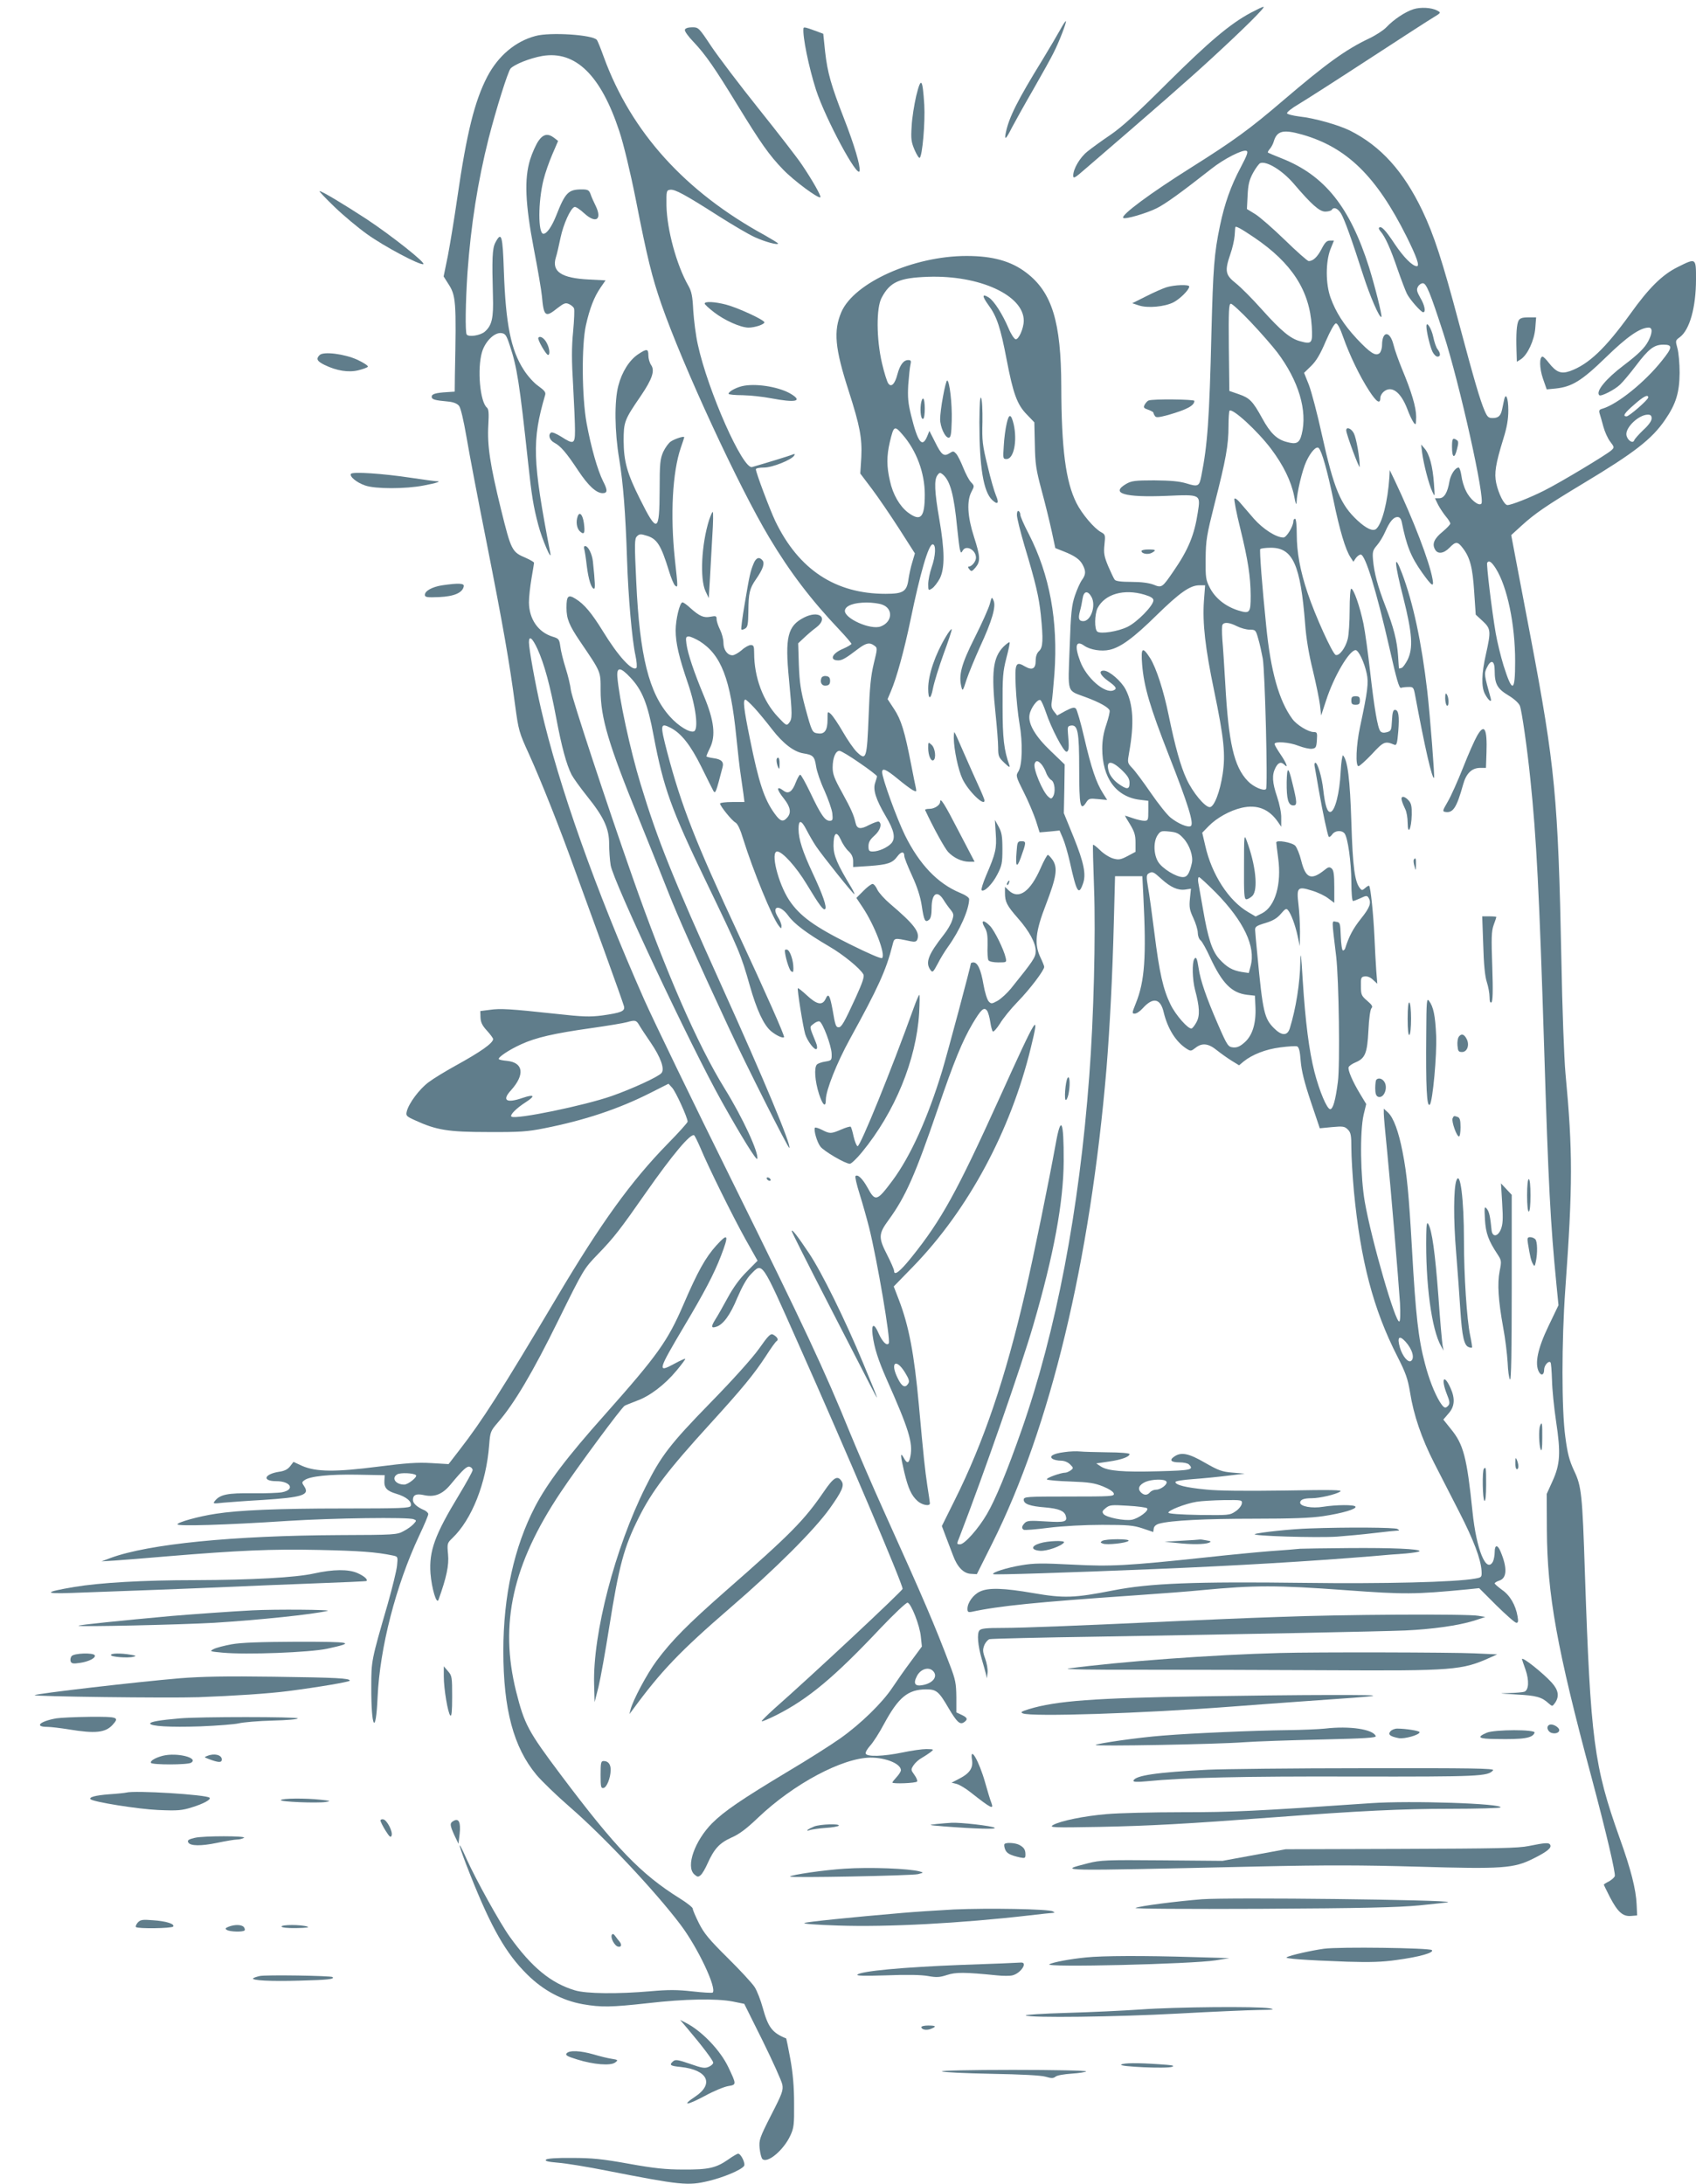 <?xml version="1.0" standalone="no"?>
<!DOCTYPE svg PUBLIC "-//W3C//DTD SVG 20010904//EN"
 "http://www.w3.org/TR/2001/REC-SVG-20010904/DTD/svg10.dtd">
<svg version="1.0" xmlns="http://www.w3.org/2000/svg"
 width="994pt" height="1280pt" viewBox="0 0 994 1280"
 preserveAspectRatio="xMidYMid meet">
<g transform="translate(0,1280) scale(0.1,-0.1)"
fill="#607d8b" stroke="none">
<path d="M7330 12725 c-121 -65 -244 -169 -488 -411 -177 -177 -267 -259 -335
-305 -50 -34 -111 -78 -134 -97 -44 -35 -83 -102 -83 -141 0 -20 9 -15 73 41
401 345 597 516 737 645 184 169 320 303 305 303 -6 0 -39 -16 -75 -35z"/>
<path d="M8284 12746 c-48 -15 -117 -61 -159 -106 -16 -17 -62 -47 -100 -65
-139 -66 -252 -148 -505 -364 -196 -168 -290 -236 -536 -391 -242 -152 -416
-281 -401 -297 11 -10 137 27 197 57 53 27 139 89 320 231 73 58 183 114 205
105 12 -4 5 -24 -34 -98 -57 -107 -94 -211 -121 -341 -34 -163 -40 -245 -50
-627 -12 -506 -23 -657 -59 -838 -12 -63 -19 -66 -87 -45 -43 13 -94 17 -189
18 -113 0 -134 -3 -165 -21 -94 -55 -10 -80 235 -70 204 9 202 10 185 -98 -20
-131 -55 -217 -142 -343 -67 -98 -69 -99 -118 -79 -27 10 -71 16 -129 16 -59
0 -92 4 -98 13 -5 6 -22 42 -38 79 -24 58 -27 76 -22 126 6 56 5 60 -19 73
-40 21 -113 107 -145 171 -63 125 -88 317 -89 683 -1 379 -54 552 -205 667
-89 68 -197 98 -350 98 -311 0 -659 -156 -734 -329 -47 -111 -38 -211 43 -462
66 -206 79 -275 74 -388 l-6 -96 68 -90 c37 -49 109 -155 160 -234 l92 -144
-15 -51 c-9 -28 -18 -72 -22 -97 -10 -76 -30 -89 -135 -89 -294 0 -509 142
-646 426 -33 70 -114 285 -114 304 0 6 21 10 48 10 48 0 162 45 177 71 6 9 3
10 -11 5 -15 -7 -156 -50 -236 -73 -54 -16 -259 446 -318 717 -12 52 -23 142
-27 200 -4 85 -10 113 -29 146 -69 121 -125 328 -128 469 -1 87 0 90 22 93 27
4 88 -29 285 -155 82 -52 177 -108 211 -123 59 -27 136 -48 136 -37 0 3 -35
24 -77 48 -467 255 -783 604 -944 1044 -18 50 -36 95 -41 101 -22 30 -274 47
-360 23 -117 -31 -218 -116 -282 -238 -74 -142 -121 -330 -176 -711 -17 -118
-42 -270 -55 -338 l-25 -122 24 -38 c49 -74 51 -99 42 -542 l-1 -95 -45 -3
c-67 -4 -90 -11 -90 -27 0 -16 18 -21 95 -28 33 -3 54 -12 65 -25 10 -11 27
-85 44 -183 15 -90 68 -369 118 -619 96 -485 135 -708 167 -953 20 -148 23
-159 82 -288 71 -157 181 -434 267 -674 34 -93 112 -307 173 -475 61 -168 113
-315 116 -327 7 -29 -16 -38 -129 -54 -71 -9 -111 -8 -273 10 -268 29 -323 32
-385 23 l-55 -7 1 -37 c1 -28 10 -48 38 -78 20 -22 36 -44 36 -49 0 -24 -73
-75 -220 -156 -58 -32 -129 -75 -158 -97 -54 -40 -116 -123 -128 -171 -6 -25
-3 -29 48 -52 126 -58 195 -69 428 -69 184 -1 231 2 330 22 237 47 435 113
621 207 l107 54 21 -23 c21 -22 91 -176 91 -199 0 -6 -53 -65 -118 -131 -213
-218 -390 -463 -647 -896 -329 -554 -437 -723 -572 -897 l-64 -83 -102 6 c-80
5 -148 0 -312 -21 -250 -32 -361 -31 -443 4 l-52 24 -20 -26 c-14 -18 -34 -28
-65 -32 -88 -14 -100 -55 -16 -55 85 0 112 -50 34 -65 -21 -4 -100 -7 -175 -6
-143 2 -188 -7 -218 -44 -14 -17 -12 -18 50 -11 36 3 140 11 231 16 230 15
275 29 243 78 -16 24 -16 26 1 38 31 23 148 35 310 32 l160 -3 -2 -29 c-3 -45
13 -63 70 -80 58 -17 93 -46 84 -71 -6 -13 -55 -15 -394 -15 -386 0 -614 -10
-748 -31 -101 -15 -225 -50 -225 -62 0 -12 280 -4 645 20 267 17 708 23 739
10 18 -7 18 -8 0 -28 -11 -12 -37 -31 -59 -42 -38 -21 -54 -22 -375 -23 -625
-3 -1119 -52 -1342 -134 l-53 -20 80 5 c44 3 184 14 310 25 412 34 606 43 882
37 238 -5 338 -12 437 -33 28 -6 28 -7 23 -59 -3 -29 -28 -131 -55 -226 -96
-331 -96 -331 -96 -484 -1 -246 27 -291 37 -60 13 288 107 654 243 944 30 63
54 120 54 128 0 7 -12 19 -28 25 -38 17 -62 38 -62 58 0 29 19 38 61 29 65
-15 112 3 161 63 74 89 95 108 112 102 9 -3 16 -12 16 -19 0 -8 -36 -73 -80
-146 -142 -234 -176 -328 -167 -459 7 -89 36 -186 47 -155 47 131 62 202 56
265 -6 65 -5 67 25 96 114 109 199 322 216 547 6 76 8 81 51 131 95 109 204
293 353 596 150 304 151 305 233 390 94 97 131 145 281 360 157 224 262 349
283 337 5 -4 21 -37 37 -74 47 -113 189 -400 264 -535 l71 -126 -63 -64 c-42
-41 -80 -94 -112 -153 -27 -49 -59 -107 -73 -128 -26 -42 -24 -52 6 -42 40 12
82 69 123 169 29 67 55 114 80 139 69 70 59 85 276 -403 281 -630 613 -1411
613 -1441 0 -11 -529 -506 -753 -703 -42 -38 -75 -71 -73 -73 2 -3 42 14 88
37 185 94 338 221 608 508 80 84 151 151 159 150 21 -4 72 -134 78 -200 l6
-57 -65 -88 c-36 -48 -84 -117 -108 -153 -59 -89 -185 -212 -305 -297 -55 -39
-192 -126 -305 -193 -278 -167 -374 -233 -446 -304 -102 -103 -156 -254 -105
-300 18 -16 23 -17 37 -5 10 8 28 39 41 69 39 86 69 119 139 151 47 20 90 53
158 118 207 197 494 350 658 351 90 0 178 -36 178 -74 0 -7 -11 -25 -25 -40
-14 -15 -25 -29 -25 -32 0 -9 139 -4 145 6 3 5 -4 23 -16 39 -21 29 -21 31 -5
56 10 15 31 34 48 43 17 10 40 25 52 34 21 17 20 17 -25 18 -25 0 -88 -9 -140
-20 -111 -23 -207 -26 -215 -7 -3 8 9 28 25 46 17 18 54 75 82 128 85 157 140
202 246 203 61 0 75 -11 133 -111 47 -79 65 -97 88 -83 26 17 23 28 -11 44
l-32 15 0 90 c-1 79 -5 102 -37 185 -90 237 -149 376 -388 905 -67 148 -155
353 -197 455 -149 367 -272 629 -688 1470 -233 470 -466 952 -519 1071 -289
654 -501 1253 -606 1708 -32 139 -70 348 -70 387 0 42 20 26 50 -39 40 -88 74
-213 110 -405 32 -170 60 -273 90 -332 10 -19 50 -75 90 -125 99 -123 130
-190 130 -280 0 -38 4 -95 9 -126 16 -95 467 -1055 651 -1384 113 -202 204
-349 208 -336 11 33 -85 241 -191 412 -159 257 -347 688 -540 1239 -156 444
-355 1049 -361 1095 -3 28 -17 86 -31 130 -14 44 -28 101 -31 126 -6 43 -9 47
-45 58 -85 26 -138 103 -139 201 0 30 7 93 15 140 8 47 15 88 15 92 0 4 -22
17 -49 29 -81 34 -85 43 -145 285 -64 262 -81 373 -74 494 4 69 2 92 -8 101
-41 34 -58 228 -29 326 19 63 73 116 113 111 24 -3 30 -12 50 -73 42 -125 57
-221 107 -685 21 -195 31 -258 60 -367 22 -85 82 -222 70 -163 -105 545 -108
658 -30 925 5 16 -4 27 -40 53 -25 17 -63 59 -85 94 -76 117 -106 268 -117
581 -7 210 -14 233 -50 165 -18 -35 -20 -94 -14 -313 4 -128 -6 -172 -47 -208
-25 -23 -96 -34 -107 -17 -9 15 -7 186 5 365 20 277 60 531 124 785 45 175
112 388 128 408 21 24 113 61 186 74 195 33 344 -113 452 -442 24 -72 64 -237
96 -398 68 -347 95 -455 151 -617 126 -361 452 -1066 632 -1366 120 -201 245
-365 410 -539 39 -41 71 -79 71 -83 0 -4 -22 -17 -49 -29 -65 -27 -82 -68 -28
-68 23 0 45 13 117 68 47 35 67 39 95 18 18 -13 18 -16 -4 -105 -17 -71 -24
-138 -30 -306 -10 -250 -14 -265 -68 -213 -19 18 -56 72 -83 119 -27 47 -59
94 -70 104 -20 18 -20 18 -20 -32 0 -61 -16 -86 -54 -81 -36 4 -37 6 -77 153
-26 98 -33 144 -37 247 l-4 128 34 32 c19 18 51 46 72 61 74 57 16 103 -72 58
-96 -49 -112 -115 -88 -361 20 -212 20 -231 1 -256 -15 -18 -17 -17 -65 34
-88 93 -140 233 -140 375 0 40 -3 47 -20 47 -10 0 -35 -13 -53 -30 -19 -16
-43 -30 -54 -30 -30 0 -53 32 -53 74 0 20 -9 54 -20 76 -11 22 -20 49 -20 61
0 19 -4 21 -35 15 -40 -8 -64 2 -118 50 -20 19 -41 34 -47 34 -16 0 -40 -100
-40 -164 0 -75 19 -156 72 -311 47 -137 63 -270 35 -281 -25 -9 -91 31 -141
87 -122 136 -177 353 -197 789 -11 227 -10 253 4 267 14 14 22 15 56 4 62 -18
85 -55 132 -208 12 -40 28 -78 35 -84 18 -14 18 -18 -1 156 -27 258 -14 508
35 651 11 31 20 59 20 62 0 8 -54 -9 -78 -25 -13 -8 -33 -36 -45 -61 -18 -42
-21 -67 -21 -224 -1 -250 -14 -256 -115 -53 -76 151 -95 221 -96 340 0 113 4
124 100 264 68 100 84 149 61 182 -9 13 -16 38 -16 56 0 40 -9 41 -60 7 -51
-34 -95 -103 -116 -184 -24 -90 -22 -270 5 -430 23 -139 37 -313 46 -590 7
-218 29 -468 49 -560 8 -36 10 -69 6 -74 -23 -23 -106 67 -196 214 -66 107
-110 160 -161 191 -43 27 -53 17 -53 -52 0 -65 15 -102 79 -197 125 -184 121
-175 121 -287 0 -161 46 -316 223 -750 58 -143 135 -335 171 -427 60 -153 165
-387 356 -798 101 -218 351 -713 356 -707 13 13 -145 393 -397 950 -289 640
-375 854 -474 1180 -62 203 -127 505 -137 632 -4 58 19 56 76 -5 70 -74 102
-154 137 -343 58 -306 103 -430 306 -851 198 -411 204 -425 258 -614 40 -141
81 -229 124 -265 30 -25 69 -43 76 -35 6 5 -111 268 -267 603 -253 543 -335
753 -418 1068 -42 162 -41 173 20 142 63 -32 118 -103 180 -228 33 -67 65
-131 71 -142 12 -19 15 -10 54 140 8 31 -8 46 -54 52 -22 3 -41 8 -41 11 0 3
9 25 21 49 35 72 24 161 -35 303 -58 139 -95 248 -103 307 -5 38 -3 43 14 43
10 0 39 -13 64 -28 126 -80 180 -221 214 -557 9 -88 20 -189 26 -225 5 -36 12
-86 16 -112 l6 -48 -72 0 c-39 0 -71 -4 -71 -9 0 -14 69 -100 90 -111 13 -7
29 -41 46 -98 57 -183 170 -459 208 -507 15 -19 15 -19 16 -1 0 10 -9 34 -21
52 -41 67 12 75 60 9 35 -49 109 -104 240 -181 83 -48 183 -130 201 -164 7
-13 -5 -48 -45 -136 -68 -148 -83 -174 -100 -174 -16 0 -20 11 -35 100 -16 88
-25 103 -41 67 -19 -41 -51 -35 -110 20 -27 25 -51 44 -53 42 -5 -5 30 -226
43 -269 13 -42 56 -98 67 -87 5 4 3 21 -4 37 -40 99 -39 90 -14 110 13 11 29
17 35 14 19 -7 70 -143 71 -189 1 -38 0 -40 -37 -46 -21 -3 -43 -11 -49 -17
-18 -18 -12 -98 12 -173 22 -67 40 -82 40 -33 0 54 65 217 141 355 164 298
212 402 249 548 12 47 7 46 107 25 25 -5 34 -2 39 10 17 44 -19 90 -160 210
-32 27 -65 64 -74 82 -8 19 -21 34 -28 34 -7 0 -32 -18 -54 -41 l-41 -41 36
-54 c71 -106 136 -277 115 -298 -6 -6 -79 26 -192 82 -205 102 -291 164 -353
257 -65 99 -111 285 -70 285 30 0 111 -89 173 -192 75 -124 98 -155 108 -145
11 11 -13 82 -73 210 -59 126 -83 200 -83 259 0 56 16 54 46 -4 15 -29 40 -73
57 -98 37 -55 217 -280 224 -280 3 0 -5 17 -17 38 -84 139 -104 187 -105 244
0 78 17 93 43 37 10 -24 31 -55 46 -68 18 -17 26 -35 26 -58 l0 -34 93 6 c110
8 137 17 166 56 22 30 41 31 41 2 0 -9 20 -60 45 -114 31 -67 49 -124 57 -176
13 -88 20 -102 43 -83 10 8 15 30 15 69 0 84 32 107 69 49 11 -18 30 -45 42
-59 19 -24 20 -31 9 -63 -6 -20 -28 -58 -49 -84 -91 -116 -109 -163 -78 -206
12 -17 16 -14 42 35 15 30 42 74 60 99 70 97 124 219 125 281 0 9 -21 24 -56
38 -129 54 -236 166 -320 336 -49 100 -134 335 -134 370 0 27 24 16 90 -38 36
-30 76 -60 89 -67 22 -11 23 -11 19 11 -3 13 -16 76 -28 139 -38 196 -59 263
-100 325 l-38 58 19 45 c34 79 78 240 115 417 57 277 106 445 130 445 21 0 18
-67 -6 -135 -11 -32 -20 -76 -20 -98 0 -39 1 -39 23 -25 12 8 32 34 45 58 30
60 29 164 -3 348 -28 161 -31 230 -11 257 12 17 16 17 31 5 44 -37 66 -118 85
-315 6 -60 13 -119 17 -129 5 -17 6 -18 15 -3 19 36 78 5 78 -41 0 -22 -24
-52 -42 -52 -6 0 -5 -7 3 -16 12 -15 15 -14 36 10 30 36 29 63 -9 181 -38 118
-43 210 -14 264 17 32 17 34 -3 55 -12 12 -32 51 -46 86 -14 35 -32 71 -41 81
-15 16 -18 17 -39 3 -33 -21 -47 -11 -84 64 l-34 67 -13 -32 c-29 -70 -55 -36
-94 122 -18 73 -21 106 -17 180 4 49 9 102 13 118 5 22 3 27 -13 27 -27 0 -48
-27 -63 -82 -15 -59 -37 -80 -54 -55 -7 9 -24 63 -37 119 -33 142 -34 324 -2
383 49 93 103 117 273 123 302 10 560 -109 560 -257 0 -45 -30 -113 -48 -109
-8 2 -27 30 -41 64 -36 84 -84 159 -115 180 -41 26 -42 10 -2 -45 48 -65 70
-131 106 -320 38 -198 61 -262 118 -320 l44 -46 3 -130 c2 -114 7 -147 40
-270 21 -77 47 -184 59 -239 l21 -98 48 -19 c66 -26 96 -47 113 -80 19 -37 18
-56 -5 -88 -11 -15 -29 -56 -41 -91 -19 -56 -24 -99 -31 -305 -10 -276 -19
-248 95 -291 81 -30 132 -59 139 -77 3 -7 -6 -44 -19 -83 -16 -46 -24 -92 -24
-140 0 -173 81 -284 221 -301 l49 -6 0 -58 c0 -55 -1 -59 -24 -59 -13 0 -43 7
-66 15 -23 8 -44 15 -46 15 -2 0 11 -23 29 -51 25 -42 32 -62 32 -106 l0 -55
-47 -25 c-40 -21 -52 -23 -84 -14 -21 6 -55 27 -76 48 -21 20 -39 35 -42 32
-2 -2 1 -116 6 -254 10 -275 -2 -759 -28 -1100 -59 -789 -194 -1496 -397
-2076 -85 -242 -153 -407 -203 -492 -50 -86 -131 -177 -157 -177 -21 0 -21 0
-2 47 137 354 363 1003 431 1238 120 411 177 721 178 960 1 243 -16 277 -48
95 -38 -209 -129 -657 -177 -862 -116 -503 -244 -880 -415 -1222 l-74 -149 23
-61 c13 -34 32 -83 42 -110 25 -69 62 -107 105 -109 l35 -2 90 180 c341 681
574 1650 670 2785 19 236 35 540 43 860 l7 265 80 0 80 0 6 -120 c18 -353 8
-495 -44 -624 -23 -58 -24 -61 -6 -61 10 0 31 14 46 31 60 67 104 59 123 -23
23 -95 70 -172 133 -213 25 -16 27 -16 53 4 39 31 76 27 126 -14 24 -19 62
-46 86 -61 l44 -27 26 22 c51 41 129 72 215 83 46 6 91 9 99 6 11 -5 17 -29
21 -86 5 -58 21 -123 59 -237 l53 -157 72 7 c64 6 74 4 92 -14 18 -18 21 -33
21 -111 0 -49 7 -163 15 -252 39 -406 113 -690 255 -968 49 -96 61 -131 74
-210 21 -133 68 -270 141 -413 34 -67 100 -196 147 -287 86 -168 126 -275 131
-345 2 -38 1 -39 -38 -46 -116 -21 -537 -31 -1000 -25 -647 8 -906 -2 -1120
-44 -229 -45 -290 -47 -469 -16 -174 30 -263 33 -313 9 -39 -18 -73 -65 -73
-101 0 -18 4 -21 23 -18 161 35 381 57 947 96 162 11 342 25 400 31 316 30
439 30 850 0 344 -25 397 -25 712 5 l67 7 102 -102 c56 -55 108 -101 116 -101
11 0 12 9 7 38 -11 65 -44 123 -91 155 -23 17 -43 34 -43 38 0 4 13 12 29 17
43 15 45 75 6 168 -18 44 -35 43 -35 -2 0 -19 -5 -44 -10 -55 -39 -72 -97 68
-120 292 -33 320 -53 395 -127 485 l-44 55 30 35 c37 41 40 88 12 150 -39 86
-57 55 -21 -37 16 -39 18 -54 9 -65 -18 -21 -27 -17 -52 23 -30 50 -62 130
-86 223 -38 143 -54 280 -76 675 -18 314 -29 434 -55 565 -23 119 -53 200 -85
230 l-25 23 0 -29 c0 -16 9 -117 20 -224 22 -224 65 -737 75 -887 3 -63 2
-104 -4 -107 -21 -14 -162 472 -202 699 -26 147 -30 413 -7 513 l15 62 -35 58
c-45 74 -74 142 -68 158 3 8 21 20 40 28 57 24 69 53 76 187 3 70 11 124 18
131 9 9 3 19 -25 43 -34 29 -37 36 -37 86 -1 49 1 54 22 57 15 2 34 -5 49 -20
l25 -23 -6 75 c-3 41 -8 134 -11 205 -6 126 -22 286 -31 294 -2 2 -12 -3 -23
-13 -16 -14 -20 -15 -30 -2 -31 37 -43 124 -51 386 -8 254 -22 366 -49 393 -4
4 -11 -41 -14 -100 -6 -121 -33 -226 -59 -231 -19 -4 -32 36 -43 132 -8 73
-33 156 -46 156 -5 0 -7 -10 -4 -22 2 -13 14 -77 25 -143 23 -131 50 -255 57
-268 3 -5 12 1 20 12 16 24 55 28 73 7 19 -24 39 -164 40 -283 0 -66 4 -113
10 -113 5 0 25 8 45 17 31 15 37 15 45 3 19 -30 9 -58 -44 -124 -46 -58 -70
-103 -92 -173 -2 -7 -8 -13 -13 -13 -6 0 -11 37 -13 83 -3 78 -4 82 -27 85
-27 4 -27 24 0 -203 16 -135 23 -640 10 -735 -14 -110 -29 -160 -45 -160 -19
0 -63 105 -92 217 -32 126 -53 290 -69 538 -9 152 -13 178 -14 110 -2 -126
-26 -276 -62 -392 -14 -44 -47 -44 -92 1 -57 57 -66 93 -98 431 -7 66 -12 131
-13 144 -1 20 7 26 61 42 46 14 69 29 91 55 24 28 31 32 40 21 19 -22 43 -88
57 -152 l13 -60 1 85 c0 47 -4 119 -9 160 -12 100 -5 107 78 81 35 -10 78 -31
97 -46 l35 -26 0 94 c0 73 -4 97 -15 107 -13 11 -20 10 -43 -9 -78 -62 -110
-49 -136 56 -9 37 -25 76 -35 87 -20 20 -111 35 -111 19 0 -5 5 -46 11 -91 21
-153 -17 -284 -94 -324 l-38 -19 -44 26 c-113 66 -213 219 -251 388 l-18 77
38 39 c47 48 124 91 193 107 91 21 162 -7 215 -86 l17 -25 0 51 c1 29 -10 82
-24 124 -29 85 -31 129 -10 170 16 32 33 38 53 18 25 -25 11 11 -23 61 -19 28
-35 55 -35 61 0 17 87 11 141 -11 29 -11 64 -19 78 -17 23 3 26 8 29 51 3 43
1 47 -19 47 -31 0 -100 42 -125 77 -78 106 -127 280 -153 544 -24 233 -40 443
-35 451 3 4 31 8 63 8 128 0 173 -100 200 -445 6 -84 22 -180 45 -272 19 -79
38 -171 42 -204 l7 -62 29 88 c45 140 136 295 173 295 17 0 51 -71 65 -137 12
-54 6 -102 -39 -313 -23 -107 -28 -230 -9 -230 6 0 42 32 79 71 68 74 77 77
130 55 14 -6 18 5 24 78 7 91 2 126 -20 126 -10 0 -15 -17 -17 -62 -3 -58 -5
-62 -30 -69 -18 -5 -31 -3 -38 6 -16 19 -36 137 -60 350 -12 105 -29 231 -39
280 -21 100 -57 205 -72 205 -5 0 -9 -55 -9 -126 0 -69 -5 -144 -11 -168 -13
-53 -50 -102 -71 -94 -19 8 -120 230 -164 362 -44 131 -64 238 -64 347 0 53
-4 89 -10 89 -5 0 -10 -7 -10 -15 0 -29 -40 -95 -58 -95 -43 0 -120 50 -173
110 -30 35 -66 77 -81 94 -14 17 -29 28 -33 24 -4 -4 11 -83 34 -175 46 -187
60 -282 61 -393 0 -103 -5 -108 -74 -87 -75 24 -134 72 -165 132 -24 46 -26
60 -25 170 1 110 6 138 53 325 66 257 81 343 81 451 0 47 3 89 6 92 17 17 164
-118 244 -224 72 -96 117 -188 135 -277 8 -43 13 -56 14 -36 2 58 33 188 57
240 27 58 60 92 73 78 18 -18 50 -131 86 -304 37 -180 71 -292 100 -336 l17
-26 14 21 c9 12 21 21 29 21 27 0 91 -209 169 -550 41 -182 56 -234 67 -231 8
3 27 5 44 5 27 1 30 -2 38 -44 58 -312 101 -500 112 -488 4 5 -23 359 -40 508
-33 284 -83 519 -148 690 -49 129 -46 66 8 -144 52 -208 58 -293 25 -362 -12
-23 -27 -45 -35 -48 -8 -3 -15 -4 -16 -3 0 1 -3 34 -5 72 -6 91 -26 167 -74
292 -45 116 -66 194 -73 272 -4 47 -1 57 23 85 15 17 37 53 49 81 26 59 48 85
72 85 12 0 20 -10 24 -27 28 -141 54 -206 120 -299 58 -81 70 -88 61 -38 -18
103 -114 352 -222 579 l-29 60 -2 -40 c-9 -143 -43 -276 -78 -305 -19 -15 -57
2 -109 50 -99 92 -138 184 -208 500 -27 124 -62 256 -77 295 l-28 70 41 40
c30 29 54 69 86 145 28 64 51 105 60 105 9 0 25 -30 42 -80 38 -107 97 -230
153 -316 43 -66 65 -80 65 -40 0 10 8 25 18 34 46 41 101 2 140 -100 12 -33
29 -68 37 -79 13 -17 14 -15 15 33 0 56 -27 147 -84 283 -19 47 -42 110 -49
140 -21 83 -66 82 -67 -1 0 -21 -7 -42 -15 -49 -23 -19 -55 2 -134 86 -75 81
-122 154 -153 240 -29 81 -29 208 -1 282 l21 52 -24 0 c-18 0 -29 -11 -49 -50
-24 -46 -49 -70 -75 -70 -7 0 -69 55 -139 123 -69 67 -148 136 -174 152 l-49
30 4 80 c3 64 10 91 32 132 16 29 35 54 42 57 37 14 129 -42 196 -120 104
-122 151 -164 185 -164 17 0 35 5 38 10 12 19 35 10 55 -22 20 -34 62 -150
130 -362 40 -124 96 -253 106 -243 6 6 -37 177 -72 290 -112 353 -259 538
-510 638 -43 17 -81 33 -83 35 -2 2 3 12 11 21 9 10 19 29 23 43 19 64 55 73
168 41 261 -75 434 -244 611 -598 59 -119 78 -173 60 -173 -26 0 -78 53 -129
129 -55 83 -80 110 -93 96 -3 -3 2 -13 10 -22 26 -30 58 -100 99 -221 22 -63
47 -128 55 -144 18 -35 83 -108 95 -108 17 0 9 42 -17 85 -20 36 -23 48 -14
64 6 12 19 21 29 21 21 0 43 -55 121 -295 96 -298 246 -973 222 -997 -16 -16
-67 26 -90 75 -12 23 -24 63 -27 90 -4 26 -11 47 -16 47 -20 0 -47 -41 -54
-81 -11 -66 -31 -99 -60 -99 l-25 0 19 -39 c11 -21 32 -52 46 -69 14 -16 25
-35 25 -40 0 -6 -20 -27 -45 -48 -49 -40 -63 -71 -45 -103 15 -30 51 -26 85 9
37 38 48 38 79 -3 42 -55 57 -114 66 -256 l9 -133 40 -37 c49 -45 50 -60 20
-194 -26 -114 -28 -192 -6 -234 22 -41 43 -55 33 -22 -37 133 -39 141 -22 176
24 51 46 43 46 -16 0 -79 15 -107 80 -146 35 -21 62 -46 68 -62 11 -29 43
-249 61 -428 36 -342 53 -683 81 -1575 25 -808 37 -1030 72 -1387 l12 -122
-59 -123 c-63 -131 -81 -219 -56 -267 14 -26 31 -19 31 13 0 24 26 54 37 42 4
-3 7 -50 9 -104 1 -53 12 -162 24 -242 28 -185 24 -251 -21 -350 l-34 -75 1
-210 c2 -380 58 -693 263 -1456 83 -311 141 -557 135 -574 -4 -9 -19 -22 -35
-31 -16 -8 -29 -16 -29 -19 0 -2 16 -34 35 -72 46 -88 76 -115 124 -111 l36 3
-3 65 c-4 88 -33 204 -100 390 -150 421 -170 573 -203 1548 -15 465 -20 512
-63 602 -28 60 -39 100 -52 200 -22 160 -22 558 0 865 44 611 44 807 1 1265
-8 85 -19 385 -24 665 -19 950 -37 1136 -181 1895 -27 140 -63 331 -81 425
l-32 169 59 54 c80 73 146 118 365 250 298 179 401 259 478 372 64 93 84 160
85 275 0 55 -6 120 -13 144 -12 44 -12 46 13 64 59 43 96 176 96 341 0 125 1
125 -107 71 -91 -45 -169 -122 -279 -276 -146 -202 -244 -295 -353 -334 -52
-18 -80 -7 -124 49 -15 20 -32 36 -36 36 -20 0 -19 -68 2 -129 l22 -63 52 5
c96 10 153 45 294 182 124 121 201 175 252 175 23 0 22 -31 -2 -78 -22 -42
-59 -78 -146 -144 -103 -78 -164 -152 -142 -174 9 -10 91 32 122 62 17 16 59
66 93 111 75 99 106 123 161 123 55 0 54 -16 -9 -94 -99 -125 -260 -255 -348
-281 -19 -5 -22 -11 -17 -28 4 -12 14 -47 22 -77 8 -30 26 -70 40 -88 25 -33
25 -34 7 -51 -27 -25 -305 -192 -394 -236 -83 -42 -193 -85 -215 -85 -19 0
-52 65 -66 129 -12 58 -4 111 42 260 21 67 29 114 29 167 0 72 -15 108 -25 59
-3 -14 -8 -37 -11 -52 -8 -40 -22 -53 -56 -53 -24 0 -31 6 -47 43 -27 63 -60
176 -150 512 -98 369 -147 518 -215 661 -111 231 -243 377 -423 468 -69 34
-210 74 -297 83 -38 5 -71 13 -73 19 -2 6 29 31 69 54 40 24 226 143 413 265
187 122 357 232 378 244 43 26 43 27 20 39 -33 18 -98 21 -139 8z m-933 -1338
c220 -149 324 -310 337 -520 6 -100 1 -107 -67 -88 -58 15 -112 60 -226 187
-55 62 -124 131 -152 153 -62 49 -66 72 -32 171 12 34 23 82 25 108 2 25 3 47
4 49 1 10 31 -6 111 -60z m-21 -495 c57 -60 126 -139 156 -178 125 -166 178
-342 143 -480 -13 -52 -31 -61 -88 -45 -58 15 -96 52 -143 138 -56 102 -74
120 -138 142 l-55 19 -3 255 c-2 216 0 256 12 256 8 0 60 -48 116 -107z m2330
-442 c0 -14 -112 -111 -127 -111 -25 0 -13 19 45 69 54 48 82 62 82 42z m20
-123 c0 -15 -18 -40 -49 -68 -26 -25 -50 -52 -53 -60 -8 -23 -42 1 -46 32 -5
44 73 118 126 118 16 0 22 -6 22 -22z m-4392 -93 c83 -94 132 -226 132 -353 0
-136 -24 -161 -99 -105 -48 37 -88 105 -105 184 -20 85 -20 146 -1 228 23 96
27 99 73 46z m3479 -787 c67 -107 113 -327 113 -543 0 -184 -16 -189 -68 -25
-16 52 -37 138 -46 190 -24 141 -55 403 -50 412 10 16 25 7 51 -34z m-1711
-190 c-9 -130 8 -277 59 -522 59 -284 68 -377 51 -491 -16 -106 -50 -195 -76
-195 -28 0 -100 86 -136 165 -35 75 -67 191 -105 375 -29 142 -72 275 -108
333 -46 71 -55 63 -47 -39 11 -130 46 -248 156 -529 114 -290 149 -403 129
-416 -17 -10 -74 14 -119 50 -19 15 -71 80 -115 144 -44 64 -93 130 -109 146
-29 31 -29 31 -18 93 30 167 24 281 -21 368 -25 48 -96 110 -128 110 -33 0
-21 -27 26 -61 48 -34 54 -46 30 -55 -51 -20 -158 74 -194 170 -35 93 -25 127
25 91 34 -23 99 -34 147 -23 64 14 140 69 277 204 134 131 195 174 249 174
l34 0 -7 -92z m-658 22 c26 -51 -5 -140 -49 -140 -26 0 -31 15 -20 57 6 21 13
55 16 76 7 45 31 48 53 7z m310 15 c37 -11 52 -21 52 -33 0 -31 -96 -129 -153
-156 -56 -27 -154 -42 -175 -28 -19 12 -17 103 1 139 43 82 154 114 275 78z
m-1538 -58 c66 -23 61 -102 -8 -128 -59 -23 -217 48 -210 94 4 28 53 46 128
46 30 0 71 -5 90 -12z m2080 -127 c22 -11 55 -20 74 -20 34 0 36 -2 50 -52 9
-29 20 -82 27 -118 13 -77 30 -751 19 -764 -13 -14 -75 13 -107 47 -81 84
-113 224 -132 573 -6 98 -13 214 -17 256 -3 42 -3 82 1 87 10 17 42 13 85 -9z
m-2829 -478 c24 -26 71 -83 104 -126 65 -84 128 -132 184 -141 57 -9 65 -18
74 -76 4 -29 26 -93 49 -142 22 -50 43 -109 46 -133 4 -39 2 -44 -16 -44 -27
0 -52 36 -113 165 -28 58 -54 105 -59 105 -5 0 -16 -20 -26 -45 -20 -54 -43
-70 -70 -50 -45 34 -45 11 1 -46 38 -48 44 -83 18 -111 -24 -27 -40 -22 -73
24 -61 84 -93 181 -145 439 -36 176 -42 229 -26 229 4 0 28 -22 52 -48z m617
-323 c56 -38 102 -74 102 -78 0 -4 -5 -22 -11 -39 -14 -40 5 -98 62 -195 50
-84 59 -129 33 -159 -23 -25 -74 -48 -109 -48 -21 0 -25 5 -25 31 0 23 9 39
35 62 34 30 46 69 26 82 -5 3 -30 -6 -56 -19 -52 -28 -73 -25 -81 13 -10 44
-25 79 -80 179 -44 79 -54 106 -54 144 0 56 17 98 40 98 9 0 62 -32 118 -71z
m1537 -42 c35 -34 45 -51 45 -75 0 -40 -15 -41 -68 -3 -25 19 -44 43 -52 65
-22 69 10 75 75 13z m361 -400 c36 -39 59 -106 49 -146 -14 -61 -27 -81 -52
-81 -40 0 -121 50 -145 89 -27 44 -29 117 -4 156 17 25 22 27 69 22 42 -4 56
-10 83 -40z m-129 -238 c54 -49 97 -68 140 -62 l33 5 -6 -58 c-5 -50 -2 -67
20 -114 14 -30 26 -69 26 -86 0 -17 7 -38 17 -45 9 -8 33 -51 54 -97 72 -155
127 -211 219 -222 l45 -5 3 -68 c4 -95 -18 -166 -64 -206 -27 -24 -44 -31 -67
-29 -29 3 -34 9 -90 138 -67 154 -102 256 -112 326 -9 59 -15 71 -26 53 -13
-22 -11 -119 5 -180 27 -101 29 -150 9 -188 -10 -19 -23 -36 -29 -38 -19 -6
-93 77 -124 141 -43 88 -65 185 -94 417 -14 112 -31 235 -38 272 -10 58 -9 70
3 78 23 14 29 11 76 -32z m320 -81 c163 -167 233 -315 203 -428 l-11 -42 -41
6 c-55 9 -88 28 -131 75 -43 47 -67 121 -97 296 -12 66 -24 135 -27 153 -3 17
-1 32 4 32 5 0 50 -42 100 -92z m-3381 -775 c9 -16 39 -61 67 -102 59 -86 84
-156 64 -179 -17 -22 -175 -94 -292 -135 -164 -57 -559 -138 -587 -121 -13 8
27 49 85 86 57 37 48 47 -20 24 -96 -33 -123 -15 -68 45 82 91 73 162 -23 172
-23 2 -45 6 -48 10 -9 9 59 55 130 87 87 40 192 64 411 95 99 14 194 30 210
35 47 13 54 12 71 -17z m4491 -1855 c41 -45 56 -99 32 -114 -17 -10 -49 28
-64 78 -18 62 -5 76 32 36z m-5799 -783 c10 -10 -46 -55 -69 -55 -50 0 -77 38
-41 60 18 11 98 8 110 -5z m3030 -1147 c31 -31 1 -72 -60 -83 -46 -9 -57 9
-34 53 21 41 68 56 94 30z"/>
<path d="M4551 8343 c0 -10 4 -27 9 -38 7 -16 9 -13 9 18 1 20 -3 37 -9 37 -5
0 -10 -8 -9 -17z"/>
<path d="M6215 12628 c-16 -29 -63 -109 -105 -178 -146 -237 -196 -336 -215
-427 -10 -49 1 -40 36 30 18 34 74 135 125 223 51 89 105 186 119 215 32 62
77 180 72 185 -2 2 -17 -20 -32 -48z"/>
<path d="M4014 12626 c-3 -8 19 -39 51 -72 69 -73 123 -150 259 -373 135 -220
183 -289 265 -374 62 -65 208 -173 219 -163 6 7 -48 102 -109 192 -26 39 -140
186 -252 326 -112 140 -237 305 -278 366 -73 110 -75 112 -112 112 -23 0 -40
-5 -43 -14z"/>
<path d="M4709 12634 c-6 -47 31 -227 73 -359 55 -170 248 -529 256 -476 5 31
-32 154 -92 308 -75 193 -96 266 -110 389 l-11 106 -40 15 c-65 24 -75 26 -76
17z"/>
<path d="M5370 12239 c-12 -52 -25 -132 -27 -180 -5 -73 -2 -92 17 -137 12
-28 26 -50 30 -47 16 10 33 210 27 311 -10 156 -19 166 -47 53z"/>
<path d="M3155 11973 c-14 -21 -36 -69 -48 -108 -35 -113 -29 -258 22 -525 23
-118 44 -242 47 -275 11 -121 20 -128 92 -70 38 29 47 32 67 23 13 -6 26 -17
29 -25 4 -8 1 -69 -5 -136 -9 -91 -9 -169 0 -316 6 -108 11 -226 11 -263 0
-81 -8 -84 -81 -37 -27 17 -53 28 -59 24 -19 -12 -10 -44 18 -59 38 -20 70
-57 141 -164 59 -89 106 -132 143 -132 29 0 30 17 3 69 -33 66 -71 200 -97
341 -28 155 -30 457 -4 574 22 98 48 166 86 221 l29 42 -97 5 c-162 8 -220 46
-194 130 6 18 18 70 27 114 17 81 59 174 82 181 7 3 32 -14 57 -37 68 -62 106
-38 68 42 -12 24 -26 55 -31 71 -9 23 -16 27 -51 27 -79 0 -97 -18 -150 -153
-26 -65 -55 -107 -75 -107 -32 0 -32 188 1 318 9 37 32 103 51 147 l34 79 -23
18 c-37 28 -64 23 -93 -19z"/>
<path d="M1961 11587 c53 -51 138 -122 190 -159 100 -72 309 -183 330 -176 17
6 -182 164 -331 263 -135 88 -263 165 -277 165 -4 -1 35 -42 88 -93z"/>
<path d="M6835 11116 c-22 -7 -76 -31 -119 -53 l-80 -40 39 -13 c51 -17 150
-8 202 18 39 20 93 74 93 93 0 13 -88 10 -135 -5z"/>
<path d="M4130 11021 c0 -5 25 -28 55 -51 62 -48 155 -89 201 -90 38 0 94 19
94 31 0 14 -156 86 -225 104 -66 17 -125 20 -125 6z"/>
<path d="M8900 10921 c-11 -22 -15 -76 -12 -174 l2 -67 24 15 c39 26 78 110
84 181 l5 64 -46 0 c-36 0 -49 -5 -57 -19z"/>
<path d="M8360 10887 c0 -30 22 -122 36 -149 8 -16 21 -28 29 -28 19 0 19 19
0 44 -8 10 -19 42 -25 72 -11 51 -40 96 -40 61z"/>
<path d="M3155 10820 c-6 -10 46 -100 57 -100 13 0 9 39 -7 69 -15 30 -41 46
-50 31z"/>
<path d="M1873 10719 c-22 -22 -15 -36 30 -58 70 -34 140 -45 197 -31 28 7 53
16 56 21 3 5 -24 23 -60 40 -75 35 -201 51 -223 28z"/>
<path d="M5527 10477 c-10 -51 -17 -111 -17 -133 0 -46 29 -109 50 -109 12 0
16 19 18 100 3 99 -13 235 -27 235 -4 0 -15 -42 -24 -93z"/>
<path d="M4364 10540 c-41 -6 -94 -33 -94 -48 0 -4 37 -8 83 -8 45 -1 120 -9
166 -18 142 -27 187 -18 119 24 -64 40 -192 63 -274 50z"/>
<path d="M5740 10325 c0 -263 24 -407 75 -455 33 -31 42 -19 22 27 -9 21 -32
99 -49 173 -30 121 -33 148 -30 258 1 68 -2 131 -8 140 -6 12 -9 -33 -10 -143z"/>
<path d="M5397 10431 c-6 -46 2 -93 14 -85 12 7 12 111 0 118 -5 3 -11 -12
-14 -33z"/>
<path d="M6732 10453 c-7 -2 -17 -14 -23 -24 -9 -17 -6 -21 20 -30 17 -6 31
-14 31 -17 0 -4 4 -13 9 -20 6 -10 21 -9 77 6 111 32 154 55 154 83 0 9 -245
12 -268 2z"/>
<path d="M5900 10318 c-7 -29 -15 -88 -17 -130 -5 -75 -5 -78 16 -78 43 0 64
106 42 204 -15 62 -28 64 -41 4z"/>
<path d="M7890 10278 c0 -22 79 -234 79 -213 1 50 -20 168 -34 195 -15 30 -45
41 -45 18z"/>
<path d="M8510 10181 c0 -65 15 -72 29 -14 10 37 9 48 -1 54 -24 16 -28 9 -28
-40z"/>
<path d="M8335 10146 c9 -67 39 -183 59 -226 16 -35 16 -34 10 48 -7 98 -26
171 -55 204 l-20 23 6 -49z"/>
<path d="M2057 10023 c-10 -15 33 -51 83 -68 58 -21 238 -21 344 0 75 14 107
25 74 25 -9 0 -76 9 -149 20 -165 25 -344 37 -352 23z"/>
<path d="M5960 9782 c0 -17 20 -97 44 -179 66 -219 85 -301 96 -405 15 -147
13 -192 -10 -213 -13 -12 -20 -31 -20 -57 0 -47 -20 -58 -62 -34 -55 33 -61
20 -55 -117 3 -67 13 -165 22 -217 20 -113 17 -245 -7 -282 -15 -23 -14 -29
32 -120 27 -53 58 -128 71 -166 l22 -70 59 5 58 6 19 -44 c11 -25 29 -87 41
-139 40 -181 52 -200 77 -129 20 54 6 123 -55 274 l-57 140 3 143 2 142 -80
77 c-92 87 -136 162 -126 215 7 40 48 94 64 85 6 -4 20 -36 32 -71 30 -91 103
-231 120 -231 15 0 17 24 9 110 -3 34 -1 40 17 43 41 6 49 -35 49 -255 0 -215
7 -248 40 -197 16 25 21 26 71 21 l53 -5 -25 40 c-39 61 -68 147 -109 323 -20
88 -43 166 -49 172 -9 10 -22 7 -61 -13 l-49 -27 -19 24 c-13 16 -17 32 -13
54 3 16 10 92 16 168 22 310 -28 578 -150 817 -28 53 -50 104 -50 113 0 9 -4
19 -10 22 -6 4 -10 -6 -10 -23z m143 -1460 c9 -10 22 -33 28 -50 6 -18 20 -37
30 -43 21 -11 27 -72 10 -98 -8 -13 -12 -13 -26 -1 -34 28 -92 168 -81 195 7
20 19 19 39 -3z"/>
<path d="M4156 9753 c-45 -143 -55 -345 -21 -418 l19 -40 7 115 c3 63 10 177
14 253 5 75 6 137 2 137 -3 0 -12 -21 -21 -47z"/>
<path d="M3386 9775 c-12 -32 -6 -72 13 -89 25 -23 31 -10 23 49 -7 49 -25 69
-36 40z"/>
<path d="M3424 9583 c3 -10 10 -54 15 -99 10 -81 27 -134 43 -134 7 0 6 35 -7
159 -5 46 -28 91 -46 91 -6 0 -8 -8 -5 -17z"/>
<path d="M6690 9571 c0 -16 38 -23 60 -11 29 16 25 20 -20 20 -22 0 -40 -4
-40 -9z"/>
<path d="M4417 9498 c-19 -46 -24 -67 -52 -234 -14 -81 -23 -150 -20 -153 4
-3 14 0 23 6 14 8 17 27 18 99 1 109 7 135 45 190 41 59 52 93 38 110 -19 23
-38 16 -52 -18z"/>
<path d="M2592 9370 c-59 -9 -102 -33 -102 -56 0 -14 13 -16 84 -13 88 4 137
25 144 63 4 18 -30 20 -126 6z"/>
<path d="M5801 9260 c-7 -25 -46 -113 -88 -196 -79 -157 -96 -221 -78 -291 6
-25 9 -22 29 42 13 39 49 126 80 195 70 151 95 237 79 271 -10 23 -11 22 -22
-21z"/>
<path d="M5543 9068 c-62 -103 -103 -223 -103 -303 0 -68 15 -68 28 1 7 36 35
126 62 201 28 75 49 140 48 145 -2 5 -18 -15 -35 -44z"/>
<path d="M5882 9011 c-63 -64 -73 -149 -47 -396 8 -77 15 -165 15 -196 0 -50
3 -58 37 -90 26 -25 34 -29 29 -14 -32 89 -40 158 -40 345 -1 172 2 205 22
283 13 49 22 91 19 93 -2 3 -18 -9 -35 -25z"/>
<path d="M4814 8826 c-10 -26 4 -48 28 -44 17 2 23 10 23 28 0 18 -6 26 -23
28 -13 2 -25 -3 -28 -12z"/>
<path d="M8470 8708 c0 -20 5 -40 10 -43 13 -8 13 45 0 65 -7 11 -10 6 -10
-22z"/>
<path d="M7920 8695 c0 -20 5 -25 25 -25 20 0 25 5 25 25 0 20 -5 25 -25 25
-20 0 -25 -5 -25 -25z"/>
<path d="M8657 8488 c-14 -24 -51 -107 -82 -186 -31 -78 -71 -168 -90 -200
-30 -52 -32 -57 -15 -60 46 -8 67 24 105 160 18 66 51 98 101 98 l33 0 3 88
c5 143 -12 175 -55 100z"/>
<path d="M5590 8474 c1 -67 26 -187 51 -239 33 -70 129 -164 129 -126 0 6 -16
45 -36 88 -20 43 -58 130 -86 193 -27 63 -51 116 -54 119 -2 2 -4 -13 -4 -35z"/>
<path d="M5440 8416 c0 -42 16 -80 31 -71 17 11 10 71 -11 90 -20 18 -20 17
-20 -19z"/>
<path d="M7541 8217 c-1 -100 9 -137 39 -137 23 0 23 16 -6 133 -23 97 -31 97
-33 4z"/>
<path d="M8216 8108 c3 -13 13 -35 20 -50 8 -15 14 -51 14 -80 1 -78 22 -35
24 47 1 49 -3 68 -18 84 -26 29 -49 28 -40 -1z"/>
<path d="M5510 8101 c0 -19 -33 -41 -62 -41 -16 0 -28 -3 -26 -7 49 -105 114
-223 135 -246 33 -35 81 -57 123 -57 l32 0 -94 180 c-83 161 -108 200 -108
171z"/>
<path d="M5836 7915 c6 -87 0 -115 -57 -247 -18 -43 -30 -81 -26 -85 14 -13
63 35 92 92 27 52 30 68 30 149 0 75 -4 98 -22 131 l-22 40 5 -80z"/>
<path d="M7291 7723 c-1 -165 1 -193 14 -193 8 0 24 9 35 20 35 35 20 181 -34
325 -14 38 -15 30 -15 -152z"/>
<path d="M5958 7808 c-7 -87 1 -99 24 -36 33 92 34 98 5 98 -23 0 -25 -4 -29
-62z"/>
<path d="M6100 7715 c-61 -140 -128 -188 -186 -135 l-24 23 0 -36 c0 -52 11
-74 75 -147 68 -77 105 -146 105 -194 0 -36 -13 -55 -145 -219 -22 -27 -57
-59 -77 -71 -34 -19 -39 -20 -53 -5 -9 9 -23 53 -31 99 -15 88 -34 130 -59
130 -8 0 -15 -3 -15 -6 0 -14 -134 -515 -168 -629 -84 -276 -185 -500 -291
-643 -92 -123 -101 -126 -147 -41 -29 52 -57 79 -70 67 -4 -4 7 -51 24 -105
17 -54 42 -143 56 -198 47 -189 127 -658 115 -677 -11 -18 -38 9 -60 59 -26
61 -43 56 -35 -9 10 -78 33 -148 83 -262 129 -290 154 -371 139 -449 -8 -44
-20 -47 -40 -9 -21 37 -19 12 4 -86 23 -95 41 -135 77 -168 26 -24 73 -33 73
-14 0 6 -7 52 -15 103 -14 94 -22 168 -50 477 -27 294 -58 460 -117 613 l-30
78 114 117 c323 333 571 795 689 1280 55 224 40 200 -181 -288 -252 -556 -342
-719 -517 -937 -69 -86 -103 -112 -103 -80 0 7 -18 49 -40 92 -53 103 -52 124
9 207 99 136 155 263 288 652 94 276 144 397 203 497 50 84 67 100 85 76 7
-10 15 -40 19 -67 4 -27 11 -52 15 -55 5 -3 24 19 42 47 17 29 64 87 104 128
72 74 155 184 155 204 0 5 -10 30 -22 55 -37 77 -30 151 32 310 61 160 70 212
41 259 -12 17 -25 32 -30 32 -4 0 -23 -34 -41 -75z m-796 -2958 c23 -38 28
-52 19 -65 -17 -28 -37 -19 -60 28 -48 94 -13 124 41 37z"/>
<path d="M8286 7762 c-3 -5 -1 -22 4 -38 8 -29 8 -29 9 9 1 36 -3 45 -13 29z"/>
<path d="M5905 7629 c-4 -6 -5 -12 -2 -15 2 -3 7 2 10 11 7 17 1 20 -8 4z"/>
<path d="M8693 7263 c3 -112 10 -185 21 -218 9 -27 16 -67 16 -88 0 -26 4 -36
11 -31 8 5 10 63 5 208 -6 170 -5 208 8 245 9 24 16 45 16 47 0 2 -19 4 -41 4
l-42 0 6 -167z"/>
<path d="M5770 7367 c16 -26 19 -49 18 -108 -2 -41 1 -80 5 -86 5 -8 29 -13
58 -13 49 0 49 0 43 28 -11 48 -64 156 -91 185 -38 39 -57 36 -33 -6z"/>
<path d="M4600 7230 c0 -31 24 -111 36 -121 12 -9 14 -7 14 17 0 45 -19 101
-35 108 -8 3 -15 1 -15 -4z"/>
<path d="M5355 6893 c-129 -359 -314 -815 -329 -810 -6 2 -16 27 -23 56 -6 29
-14 55 -17 58 -3 3 -28 -4 -55 -16 -61 -26 -67 -26 -114 -2 -20 10 -39 16 -41
12 -8 -13 12 -84 32 -110 20 -27 146 -101 173 -101 8 0 40 30 71 68 193 235
318 540 335 815 3 59 4 107 1 107 -3 0 -18 -35 -33 -77z"/>
<path d="M8359 6745 c-3 -314 3 -438 21 -418 17 18 42 292 37 405 -5 116 -16
169 -42 203 -13 18 -15 -2 -16 -190z"/>
<path d="M8250 6830 c0 -65 4 -99 10 -95 6 3 10 46 10 95 0 49 -4 92 -10 95
-6 4 -10 -30 -10 -95z"/>
<path d="M8551 6726 c-7 -8 -11 -32 -9 -53 3 -33 6 -38 27 -38 30 0 45 41 27
76 -14 28 -30 34 -45 15z"/>
<path d="M6257 6483 c-13 -20 -22 -137 -9 -129 6 3 14 26 17 50 8 51 3 96 -8
79z"/>
<path d="M8067 6473 c-4 -3 -7 -26 -7 -50 0 -31 5 -45 16 -50 36 -14 63 58 34
92 -13 16 -32 19 -43 8z"/>
<path d="M8513 6245 c-6 -18 24 -105 38 -105 5 0 9 24 9 54 0 40 -4 55 -16 60
-22 8 -24 8 -31 -9z"/>
<path d="M4495 5890 c3 -5 11 -10 16 -10 6 0 7 5 4 10 -3 6 -11 10 -16 10 -6
0 -7 -4 -4 -10z"/>
<path d="M8536 5883 c-17 -44 -18 -232 -2 -420 9 -109 20 -263 25 -343 10
-152 22 -204 48 -214 9 -4 18 -5 20 -3 2 2 -3 35 -11 73 -19 91 -36 347 -36
554 0 244 -22 412 -44 353z"/>
<path d="M8950 5795 c0 -57 4 -95 10 -95 6 0 10 38 10 95 0 57 -4 95 -10 95
-6 0 -10 -38 -10 -95z"/>
<path d="M8804 5749 c6 -94 4 -124 -8 -154 -18 -43 -49 -46 -54 -5 -8 82 -14
109 -28 126 -14 17 -15 12 -11 -62 5 -82 20 -123 74 -205 23 -35 24 -40 12
-99 -14 -73 -8 -170 21 -330 12 -63 23 -155 26 -204 2 -49 8 -94 14 -100 7 -7
10 160 10 536 l0 546 -31 33 -32 34 7 -116z"/>
<path d="M8359 5565 c-5 -285 31 -556 87 -654 l15 -26 -6 29 c-3 16 -15 147
-25 292 -19 252 -37 383 -59 421 -8 14 -11 -2 -12 -62z"/>
<path d="M4640 5586 c0 -5 94 -192 209 -415 115 -223 227 -442 250 -486 22
-44 40 -77 41 -74 0 3 -36 93 -81 200 -107 258 -243 533 -317 644 -68 102
-101 144 -102 131z"/>
<path d="M4198 5501 c-63 -70 -109 -152 -192 -345 -93 -216 -152 -298 -460
-645 -224 -251 -337 -401 -410 -540 -123 -237 -186 -524 -186 -846 0 -342 60
-565 194 -726 31 -37 118 -121 195 -188 200 -173 504 -497 650 -691 101 -134
213 -371 188 -397 -4 -3 -57 0 -119 7 -88 10 -142 10 -243 1 -194 -17 -379
-15 -445 5 -141 42 -254 135 -383 315 -58 81 -200 338 -251 452 -64 144 -52
91 20 -90 124 -312 210 -462 334 -584 95 -94 204 -152 325 -174 109 -19 165
-18 383 6 217 25 399 28 495 10 l69 -14 108 -217 c59 -120 111 -235 115 -256
6 -34 0 -52 -66 -180 -68 -134 -71 -145 -67 -193 3 -29 10 -57 16 -63 29 -29
125 52 164 137 21 45 23 64 22 190 0 97 -7 176 -22 259 -12 65 -23 119 -24
120 -83 34 -106 65 -138 181 -12 44 -33 98 -47 120 -14 22 -85 99 -158 171
-109 108 -139 144 -169 204 -20 40 -36 78 -36 85 0 7 -34 34 -76 60 -229 143
-375 295 -698 725 -192 256 -212 294 -261 487 -99 397 -21 746 261 1168 98
147 356 496 375 507 7 4 40 17 71 29 76 27 164 94 233 177 30 36 53 67 51 69
-2 2 -31 -11 -64 -29 -101 -55 -97 -41 56 217 121 203 176 308 217 414 49 127
43 139 -27 62z"/>
<path d="M8955 5513 c13 -79 18 -99 28 -118 10 -19 12 -18 18 10 11 50 10 120
-3 133 -7 7 -20 12 -30 12 -16 0 -18 -6 -13 -37z"/>
<path d="M4449 4897 c-39 -55 -150 -179 -285 -317 -236 -242 -291 -313 -381
-495 -178 -356 -309 -858 -301 -1155 l3 -105 23 91 c12 50 40 206 62 345 58
366 87 472 173 644 78 157 171 279 418 550 191 210 257 290 329 400 28 44 56
83 62 86 13 8 3 25 -21 38 -14 8 -28 -5 -82 -82z"/>
<path d="M9026 4444 c-9 -23 -6 -116 4 -139 6 -13 9 9 9 68 1 87 -2 101 -13
71z"/>
<path d="M6237 4290 c-65 -8 -92 -25 -67 -40 8 -5 30 -10 48 -10 19 0 40 -8
54 -22 20 -20 20 -22 3 -35 -11 -7 -24 -13 -30 -13 -28 0 -117 -32 -109 -40 5
-4 68 -10 139 -12 108 -4 140 -9 190 -29 36 -15 61 -31 63 -42 3 -16 -15 -17
-262 -17 -254 0 -266 -1 -266 -19 0 -25 37 -38 128 -45 77 -7 109 -20 118 -48
11 -36 -4 -41 -116 -34 -92 6 -110 5 -124 -9 -18 -19 -20 -31 -6 -40 5 -3 71
2 147 12 82 10 209 17 313 17 151 0 183 -3 237 -21 l62 -21 3 21 c2 13 14 23
32 28 68 19 271 29 556 29 220 0 333 4 405 15 113 17 198 42 189 56 -7 12
-113 11 -189 -1 -66 -11 -135 2 -135 24 0 18 22 26 68 26 46 0 141 22 167 39
16 10 -47 11 -328 6 -226 -3 -387 -2 -459 6 -117 11 -180 27 -179 44 0 6 47
13 103 17 57 4 148 13 203 20 l100 12 -71 6 c-63 5 -83 13 -162 58 -96 56
-140 64 -180 36 -31 -21 -19 -34 32 -34 23 0 47 -5 54 -12 31 -31 13 -35 -175
-40 -213 -6 -301 2 -341 28 l-27 18 75 11 c75 11 120 28 120 44 0 5 -57 10
-127 10 -71 1 -144 3 -163 5 -19 2 -61 1 -93 -4z m599 -172 c10 -15 -32 -48
-61 -48 -12 0 -28 -7 -35 -15 -16 -19 -35 -19 -54 0 -20 21 -10 44 28 61 38
16 112 18 122 2z m442 -130 c-2 -12 -18 -33 -37 -45 -33 -23 -41 -23 -213 -21
-108 2 -179 7 -180 13 -4 13 98 53 164 64 29 5 102 9 161 10 106 1 108 1 105
-21z m-555 -27 c13 -13 -49 -59 -89 -67 -43 -8 -149 13 -166 33 -10 13 -8 19
12 35 23 19 34 20 130 14 57 -3 108 -10 113 -15z"/>
<path d="M8881 4228 c-1 -21 4 -38 9 -38 12 0 12 27 0 55 -7 16 -9 13 -9 -17z"/>
<path d="M8697 4193 c-11 -10 -8 -181 3 -188 6 -4 10 30 10 94 0 101 -1 107
-13 94z"/>
<path d="M4828 4058 c-115 -168 -195 -249 -578 -584 -218 -192 -312 -286 -402
-407 -57 -77 -139 -231 -153 -287 l-6 -25 18 24 c167 228 278 344 573 599 266
229 493 456 583 582 72 101 86 134 70 159 -24 38 -47 24 -105 -61z"/>
<path d="M7675 3843 c-102 -3 -293 -23 -320 -33 -29 -11 365 -23 482 -15 54 4
152 13 218 21 66 8 126 14 135 14 13 0 13 1 0 10 -14 9 -299 11 -515 3z"/>
<path d="M6460 3770 c-12 -8 -12 -10 4 -16 23 -9 137 3 150 16 13 13 -133 13
-154 0z"/>
<path d="M6925 3771 l-100 -6 70 -7 c87 -10 164 -9 190 1 16 7 14 9 -14 14
-19 4 -36 6 -40 5 -3 -1 -51 -4 -106 -7z"/>
<path d="M6095 3756 c-54 -16 -53 -40 1 -44 40 -3 126 28 140 49 8 13 -94 10
-141 -5z"/>
<path d="M7620 3724 c-19 -2 -98 -9 -175 -14 -77 -6 -243 -22 -370 -36 -472
-50 -561 -55 -790 -43 -177 9 -224 9 -300 -4 -84 -14 -173 -42 -164 -52 5 -5
439 9 949 30 484 20 900 45 1270 75 63 6 152 13 198 16 45 4 82 10 82 14 0 13
-161 20 -415 18 -137 -1 -266 -3 -285 -4z"/>
<path d="M1840 3579 c-107 -24 -366 -38 -698 -39 -303 0 -557 -15 -707 -40
-177 -30 -182 -41 -15 -35 341 12 710 26 910 35 118 5 350 15 515 21 165 6
301 12 303 14 9 9 -14 29 -52 46 -53 24 -143 23 -256 -2z"/>
<path d="M1480 3363 c-107 -5 -367 -24 -475 -33 -295 -27 -541 -52 -545 -57
-7 -8 603 6 795 17 270 17 577 49 665 70 33 7 -308 10 -440 3z"/>
<path d="M7485 3324 c-181 -6 -436 -17 -565 -23 -578 -27 -924 -41 -1041 -41
-101 0 -129 -3 -139 -15 -15 -18 -9 -88 14 -168 8 -28 19 -65 23 -82 l7 -30 4
33 c2 19 -4 55 -14 82 -15 41 -15 53 -5 79 7 17 21 32 30 35 9 3 300 10 646
15 886 15 1637 30 1790 36 158 7 313 29 403 57 l67 22 -40 7 c-61 12 -808 8
-1180 -7z"/>
<path d="M1357 3164 c-43 -8 -90 -20 -105 -28 -25 -13 -23 -14 53 -21 138 -13
508 1 612 23 170 37 151 41 -177 41 -217 -1 -328 -5 -383 -15z"/>
<path d="M7500 3113 c-390 -10 -935 -50 -1240 -91 -30 -5 159 -8 420 -7 261 0
756 -1 1100 -3 739 -4 789 0 955 75 l40 18 -135 6 c-130 6 -925 8 -1140 2z"/>
<path d="M420 3095 c-7 -8 -9 -22 -6 -31 5 -13 15 -15 54 -9 52 7 96 30 87 45
-10 16 -121 12 -135 -5z"/>
<path d="M650 3101 c0 -11 99 -19 132 -10 19 4 16 7 -17 12 -57 10 -115 9
-115 -2z"/>
<path d="M8920 3077 c0 -1 9 -29 21 -62 22 -64 19 -119 -7 -129 -9 -3 -50 -7
-92 -8 -65 -1 -58 -2 43 -8 119 -6 151 -15 191 -52 22 -19 22 -19 38 3 26 38
20 75 -20 119 -52 57 -174 154 -174 137z"/>
<path d="M2601 2975 c0 -72 24 -214 38 -228 8 -8 11 25 11 110 0 115 -1 123
-25 150 l-24 28 0 -60z"/>
<path d="M1055 2965 c-251 -21 -843 -90 -852 -99 -9 -8 779 -18 960 -12 212 8
412 21 527 36 178 23 360 54 360 61 0 14 -75 18 -445 23 -281 4 -424 1 -550
-9z"/>
<path d="M7035 2859 c-624 -10 -844 -26 -1005 -75 -45 -14 -51 -18 -35 -25 53
-21 702 0 1225 40 69 6 258 19 420 31 510 35 517 37 160 37 -179 0 -523 -4
-765 -8z"/>
<path d="M330 2730 c-97 -17 -131 -50 -52 -50 20 0 78 -7 127 -15 153 -25 212
-19 254 26 42 46 33 49 -131 48 -84 -1 -173 -5 -198 -9z"/>
<path d="M1055 2730 c-118 -10 -175 -20 -175 -30 0 -16 114 -23 294 -17 100 4
201 12 226 18 25 6 114 14 198 16 84 2 150 8 147 13 -6 10 -576 10 -690 0z"/>
<path d="M9083 2693 c-24 -8 -14 -42 13 -49 27 -7 50 7 40 25 -10 16 -39 29
-53 24z"/>
<path d="M7765 2670 c-38 -4 -137 -8 -220 -9 -190 -2 -561 -18 -730 -32 -144
-11 -385 -46 -394 -55 -8 -9 715 4 869 16 69 5 272 12 452 16 256 6 325 10
321 20 -15 40 -152 61 -298 44z"/>
<path d="M8149 2654 c-16 -19 -2 -30 49 -40 33 -6 122 19 122 35 0 8 -81 21
-131 21 -15 0 -32 -7 -40 -16z"/>
<path d="M8714 2646 c-62 -27 -50 -36 53 -37 164 -3 215 5 227 37 8 20 -235
19 -280 0z"/>
<path d="M955 2511 c-43 -11 -77 -30 -70 -42 8 -12 215 -12 235 1 46 29 -83
61 -165 41z"/>
<path d="M1215 2510 c-19 -7 -19 -8 5 -17 60 -23 80 -24 80 -4 0 27 -44 38
-85 21z"/>
<path d="M5697 2485 c7 -46 -15 -78 -74 -108 l-46 -24 29 -7 c16 -4 53 -26 82
-49 122 -96 138 -104 122 -61 -6 14 -22 67 -36 117 -36 128 -92 224 -77 132z"/>
<path d="M3520 2399 c0 -70 2 -80 17 -77 19 3 41 58 42 104 1 34 -14 54 -41
54 -16 0 -18 -10 -18 -81z"/>
<path d="M7080 2429 c-302 -15 -427 -34 -437 -64 -2 -8 21 -9 74 -4 221 22
564 30 1219 28 737 -1 785 1 815 37 9 11 -126 13 -753 12 -419 0 -833 -5 -918
-9z"/>
<path d="M740 2295 c-8 -2 -54 -7 -101 -10 -79 -6 -120 -17 -108 -29 16 -16
280 -58 395 -63 116 -5 140 -3 200 16 68 21 113 46 102 56 -18 18 -437 44
-488 30z"/>
<path d="M1646 2251 c-7 -10 212 -19 264 -11 31 5 27 7 -29 13 -90 10 -229 9
-235 -2z"/>
<path d="M8035 2233 c-682 -47 -808 -53 -1107 -53 -176 0 -374 -5 -441 -11
-133 -11 -273 -40 -315 -64 -25 -15 -2 -16 273 -11 294 6 499 17 1020 56 503
38 753 50 1037 50 158 0 289 4 292 8 14 23 -527 41 -759 25z"/>
<path d="M2230 2131 c0 -6 13 -32 29 -58 24 -38 31 -44 36 -30 9 22 -27 91
-48 95 -10 2 -17 -1 -17 -7z"/>
<path d="M2658 2129 c-23 -13 -22 -24 5 -84 l24 -50 7 59 c7 67 -5 93 -36 75z"/>
<path d="M5490 2111 c-53 -6 -52 -6 40 -14 194 -15 316 -18 299 -8 -16 11
-200 32 -253 29 -17 -1 -56 -4 -86 -7z"/>
<path d="M4773 2097 c-17 -7 -35 -16 -40 -21 -5 -5 0 -6 12 -1 11 4 53 10 93
13 40 2 75 9 78 13 8 13 -106 9 -143 -4z"/>
<path d="M1142 2030 c-38 -9 -46 -15 -38 -28 12 -20 74 -21 166 -2 52 11 106
20 120 20 14 0 32 5 40 10 18 12 -238 12 -288 0z"/>
<path d="M5887 1993 c-3 -5 -1 -18 4 -31 9 -23 29 -34 87 -47 29 -6 32 -4 32
17 0 29 -9 42 -37 57 -24 12 -79 15 -86 4z"/>
<path d="M8960 1982 c-62 -13 -188 -15 -750 -17 l-675 -2 -185 -34 -185 -34
-355 3 c-329 3 -361 1 -433 -17 -181 -47 -209 -46 998 -19 402 9 613 8 930 -1
503 -15 567 -10 681 47 84 42 110 64 99 82 -8 13 -31 11 -125 -8z"/>
<path d="M4950 1849 c-122 -8 -309 -35 -320 -46 -8 -9 712 5 750 14 34 9 34 9
10 16 -63 17 -291 26 -440 16z"/>
<path d="M7045 1670 c-150 -12 -363 -39 -390 -51 -12 -5 290 -7 740 -5 588 3
797 8 924 20 90 9 166 17 168 19 14 14 -1279 29 -1442 17z"/>
<path d="M5590 1610 c-96 -5 -231 -14 -300 -20 -304 -26 -557 -52 -575 -59
-12 -5 71 -11 195 -15 292 -10 721 13 1120 59 69 8 132 15 140 15 13 1 13 2 0
9 -23 14 -384 20 -580 11z"/>
<path d="M807 1533 c-9 -11 -14 -23 -10 -26 10 -11 211 -8 218 3 10 16 -43 32
-120 37 -60 5 -72 3 -88 -14z"/>
<path d="M1340 1509 c-20 -8 -22 -12 -10 -19 17 -11 93 -13 103 -3 4 3 2 12
-4 20 -13 15 -53 16 -89 2z"/>
<path d="M1650 1510 c0 -6 35 -10 88 -9 59 1 79 4 62 9 -37 12 -150 12 -150 0z"/>
<path d="M3586 1462 c-10 -17 16 -66 37 -70 19 -4 23 12 7 31 -6 7 -17 21 -24
31 -9 13 -15 15 -20 8z"/>
<path d="M7760 1380 c-73 -10 -198 -38 -219 -50 -16 -8 106 -17 354 -26 135
-4 208 -2 290 10 134 18 222 43 207 58 -13 13 -543 20 -632 8z"/>
<path d="M6365 1329 c-92 -9 -193 -28 -215 -40 -36 -20 838 1 975 23 l80 13
-210 6 c-291 9 -535 8 -630 -2z"/>
<path d="M5630 1285 c-334 -13 -586 -36 -605 -57 -7 -7 42 -8 172 -4 118 5
202 3 242 -4 50 -9 68 -8 111 6 52 17 102 17 292 -2 36 -4 78 -4 92 0 49 12
92 78 49 75 -10 -1 -169 -8 -353 -14z"/>
<path d="M1522 1220 c-18 -4 -35 -10 -38 -13 -14 -13 104 -19 274 -14 164 4
205 9 191 21 -9 8 -396 14 -427 6z"/>
<path d="M6685 1024 c-99 -7 -294 -16 -433 -20 -142 -4 -248 -11 -240 -15 24
-15 527 -9 893 11 198 11 410 20 470 21 89 1 101 3 65 10 -69 12 -553 8 -755
-7z"/>
<path d="M4031 910 c83 -98 149 -185 149 -198 0 -7 -12 -18 -26 -24 -22 -10
-39 -8 -109 17 -70 24 -86 27 -99 16 -26 -22 -19 -28 44 -34 158 -17 197 -99
84 -174 -83 -55 -48 -52 58 5 51 28 112 53 136 57 49 8 49 9 1 110 -46 98
-154 211 -246 259 l-37 19 45 -53z"/>
<path d="M5400 921 c0 -15 29 -21 55 -11 36 14 31 20 -15 20 -22 0 -40 -4 -40
-9z"/>
<path d="M3321 767 c-9 -11 3 -18 62 -36 95 -30 195 -38 222 -18 19 14 18 16
-20 22 -22 3 -70 15 -107 26 -77 22 -141 25 -157 6z"/>
<path d="M6571 701 c-19 -12 268 -25 298 -13 19 7 1 10 -75 15 -133 9 -206 8
-223 -2z"/>
<path d="M5520 661 c8 -5 139 -11 290 -14 174 -3 291 -9 318 -17 34 -10 45
-10 58 0 8 8 51 15 95 18 44 3 82 9 85 13 3 5 -185 9 -428 9 -250 0 -427 -4
-418 -9z"/>
<path d="M4267 144 c-71 -49 -115 -59 -262 -58 -102 0 -171 7 -320 34 -155 28
-216 34 -332 34 -91 1 -146 -3 -153 -10 -8 -8 11 -13 70 -18 44 -3 172 -24
283 -46 439 -86 478 -90 600 -61 87 21 188 63 207 87 12 13 -18 75 -35 73 -5
-1 -32 -16 -58 -35z"/>
</g>
</svg>
